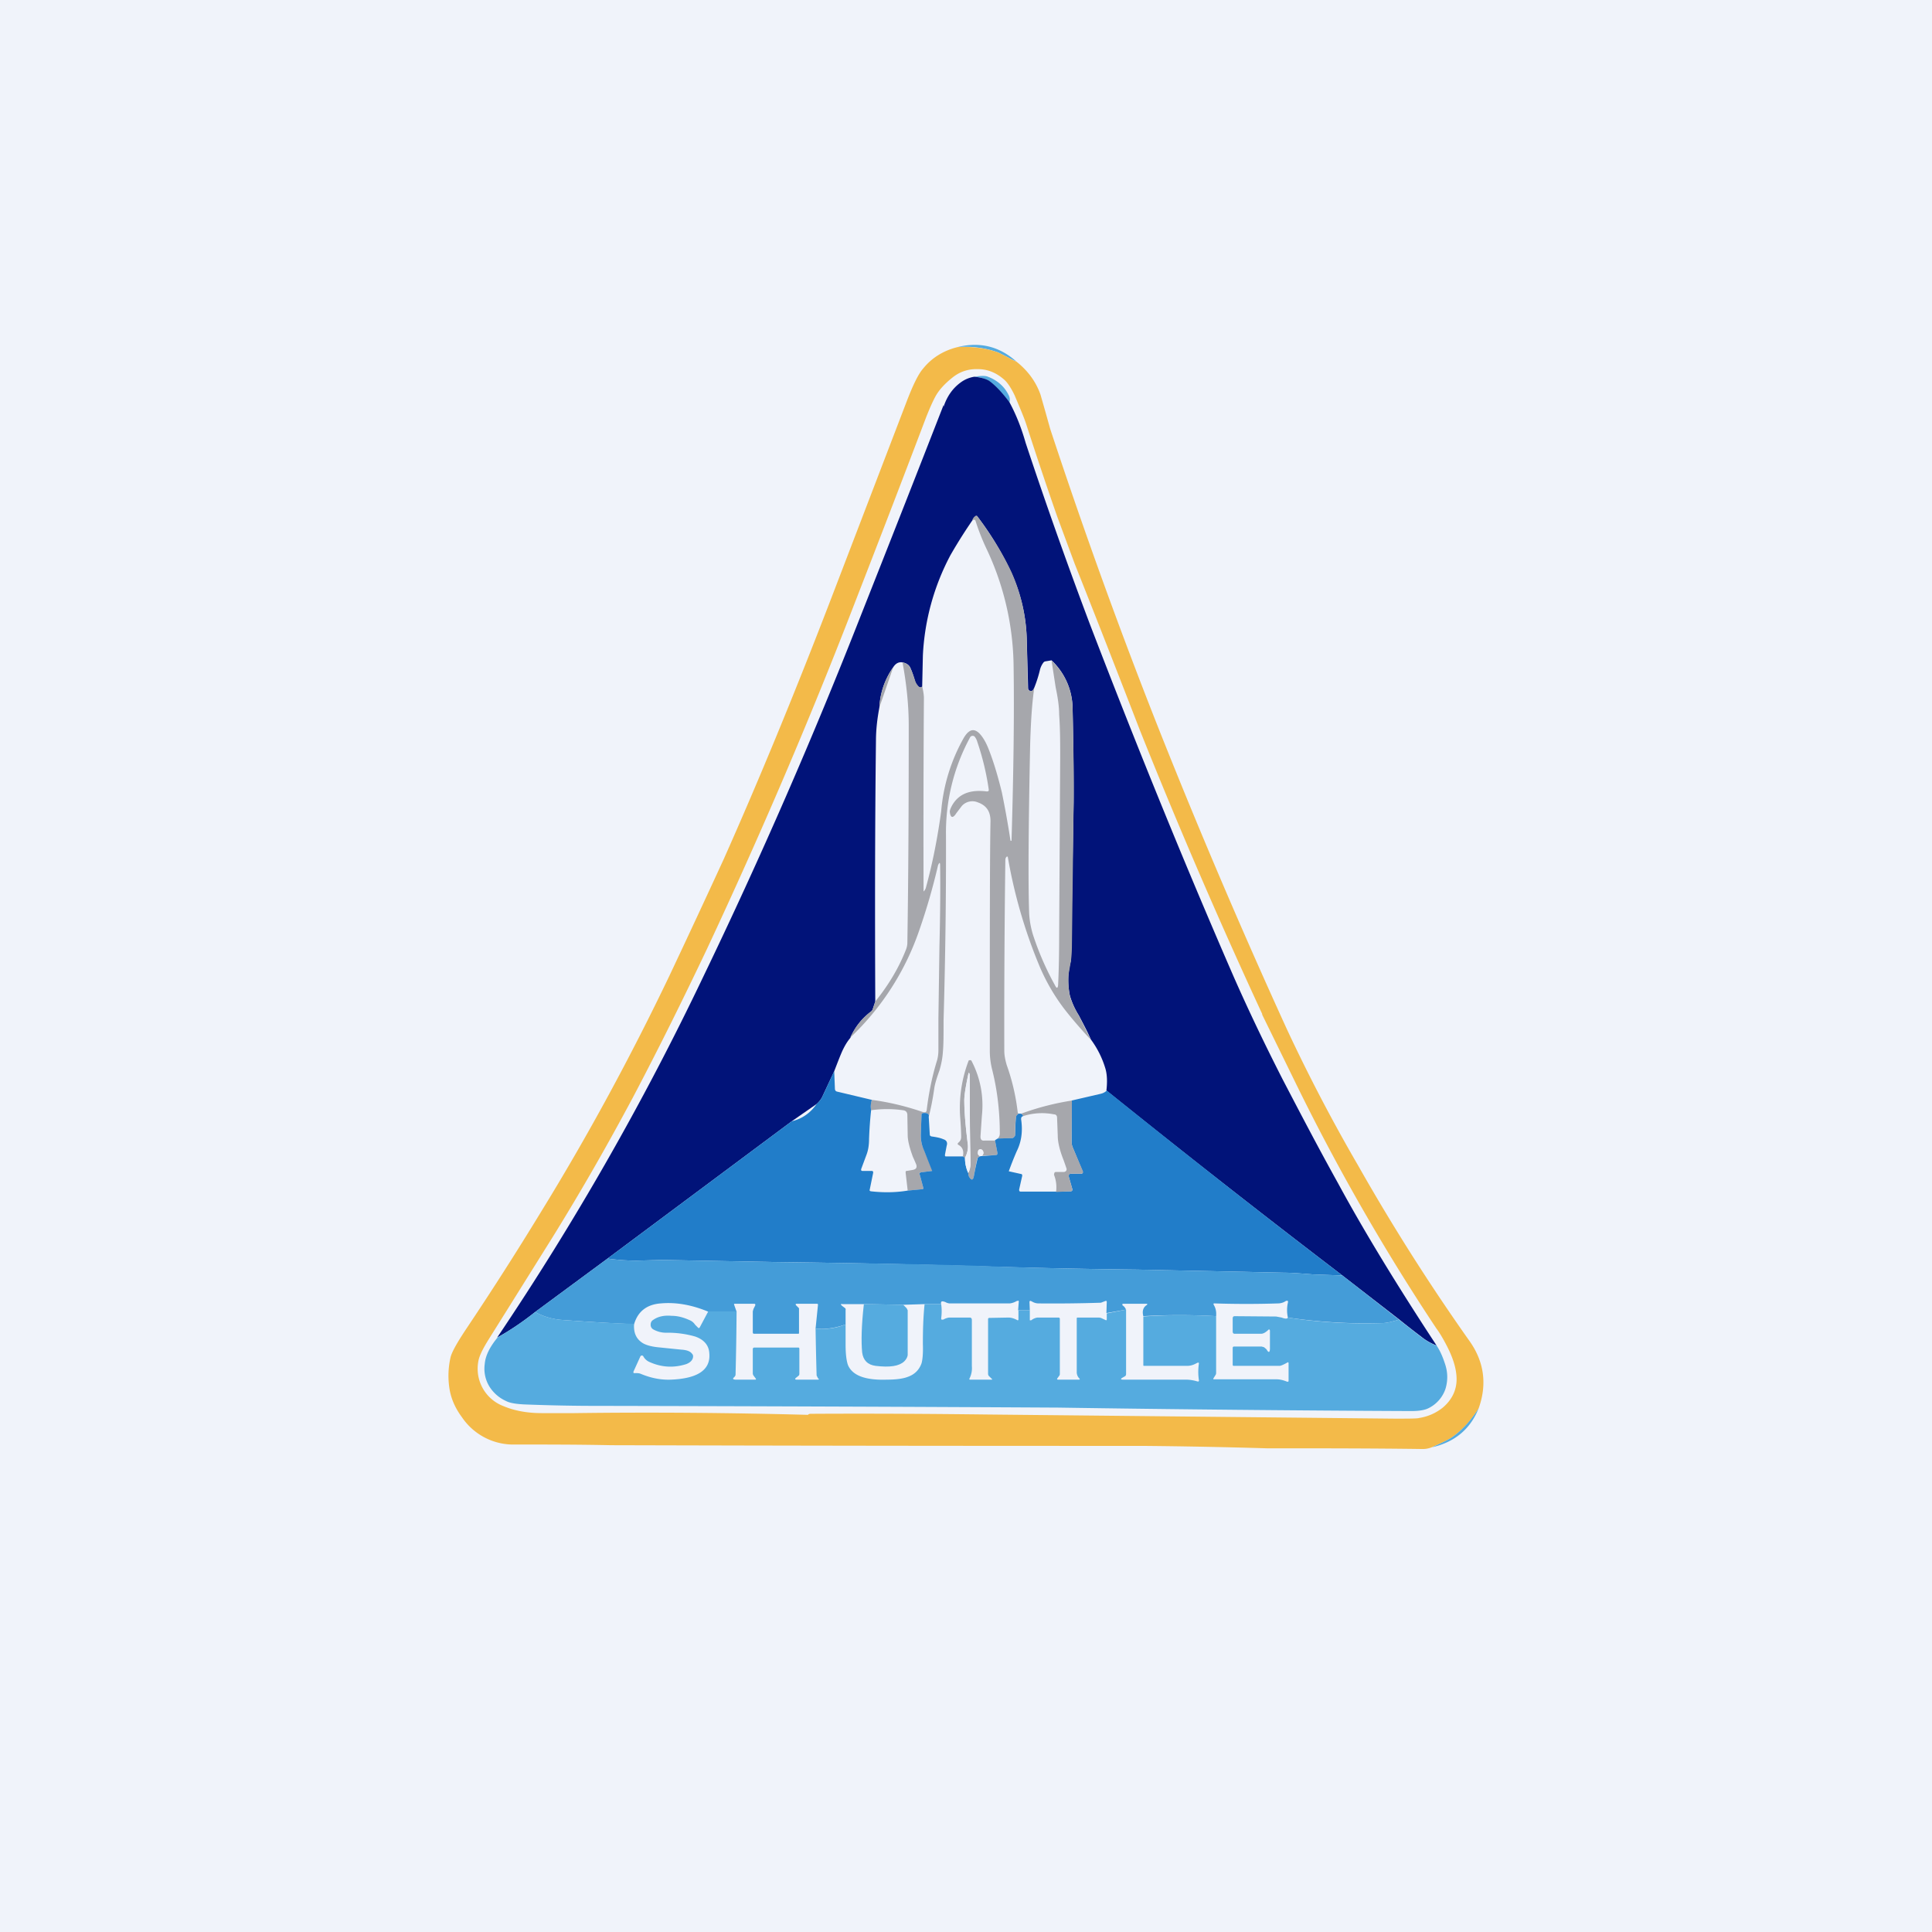 <!-- by Wealthyhood --><svg width="56" height="56" viewBox="0 0 56 56" xmlns="http://www.w3.org/2000/svg"><path fill="#F0F3FA" d="M0 0h56v56H0z"/><path d="M29.46 10.48a3.6 3.6 0 0 1-.26-.13l-.26-.13a2.8 2.8 0 0 0-1.18-.16c.64-.16 1.21-.02 1.7.42Z" fill="#55ABDF"/><path d="M27.76 10.06c.43-.02.82.03 1.18.16l.26.13c.09.05.17.1.26.13.34.27.57.59.7.96l.14.49.14.5c.97 2.94 2.02 5.85 3.16 8.73a187.86 187.86 0 0 0 3.7 8.67 49.64 49.64 0 0 0 2.07 3.96 59.92 59.92 0 0 0 3.21 5.06c.44.61.53 1.27.28 1.97-.21.34-.46.62-.76.83-.09.07-.28.16-.6.3a.7.7 0 0 1-.29.05c-1.5-.02-3-.02-4.49-.02a169.6 169.6 0 0 0-3.6-.07 5195.7 5195.7 0 0 1-15.4-.02c-.96-.02-1.92-.02-2.9-.02a1.8 1.8 0 0 1-1.43-.79c-.2-.27-.3-.52-.35-.76a2.4 2.4 0 0 1 .02-.98c.04-.16.2-.44.46-.83a93.04 93.04 0 0 0 2.16-3.38c1.36-2.21 2.6-4.5 3.72-6.84a367.74 367.74 0 0 0 1.57-3.37c.98-2.2 2.03-4.73 3.14-7.62l2.15-5.61c.19-.5.35-.84.5-1.01.25-.31.59-.52 1-.62Z" fill="#F3BA49"/><path d="m36.58 29.4.93 1.9a62.2 62.2 0 0 0 4.12 7.2c.09.12.18.27.27.44.21.39.32.73.32 1.04 0 .32-.14.6-.4.82-.2.16-.43.26-.68.3-.06.02-.3.02-.72.02L28.6 41c-1.69-.02-3.38-.03-5.08-.02-.04 0-.08 0-.1.03-2.26-.06-4.52-.08-6.77-.05h-.95c-.42 0-.79-.07-1.1-.2a1.16 1.16 0 0 1-.72-1.37c.04-.14.13-.32.28-.56l1.87-2.99c.83-1.34 1.6-2.69 2.32-4.04.77-1.46 1.48-2.9 2.14-4.29 1.55-3.31 2.99-6.67 4.3-10.07a679.6 679.6 0 0 0 2.06-5.36c.12-.3.22-.52.3-.65.1-.16.25-.32.45-.48.22-.18.47-.26.75-.25.27 0 .52.1.74.29.1.08.21.24.32.47.16.38.28.66.34.85.33 1.02.63 1.91.9 2.68l.5 1.35c.65 1.63 1.28 3.25 1.9 4.85a166.98 166.98 0 0 0 3.54 8.21Z" fill="#F0F3FA"/><path d="M29.26 11.67a3.2 3.2 0 0 0-.56-.6.87.87 0 0 0-.46-.15c.18-.03.3-.03.37-.01.28.1.5.28.63.55.03.06.04.13.02.2Z" fill="#55ABDF"/><path d="M28.24 10.92c.21.02.37.07.46.14.17.13.36.33.56.6.2.37.35.76.47 1.18a138.34 138.34 0 0 0 1.86 5.25c1.37 3.57 2.75 6.96 4.16 10.2.44 1 .92 2 1.43 3 .48.92 1 1.92 1.6 3 .72 1.33 1.67 2.9 2.86 4.71a1.62 1.62 0 0 1-.45-.26 25.6 25.6 0 0 1-.64-.5l-1.64-1.27a343.02 343.02 0 0 1-6.84-5.36c.03-.26.02-.47-.03-.64a2.73 2.73 0 0 0-.42-.84c-.1-.23-.23-.47-.35-.7a2.2 2.2 0 0 1-.26-.58 2.15 2.15 0 0 1 .03-1 5748.32 5748.32 0 0 0 .08-4.61c0-.49 0-1.38-.03-2.7a1.94 1.94 0 0 0-.61-1.4l-.18.03a.09.09 0 0 0-.06.04.58.58 0 0 0-.1.22 3.64 3.64 0 0 1-.16.5c-.03.07-.06.1-.08.1-.07 0-.1-.03-.1-.1l-.04-1.43a4.98 4.98 0 0 0-.44-1.89 8.76 8.76 0 0 0-.99-1.64c-.01-.02-.03-.02-.06-.01a14.8 14.8 0 0 0-.72 1.13 6.9 6.9 0 0 0-.8 2.91l-.02.9c-.03.04-.07.03-.11 0a.34.34 0 0 1-.1-.16 2.6 2.6 0 0 0-.14-.4c-.04-.07-.11-.12-.22-.14-.11-.02-.2.03-.27.14a2.2 2.2 0 0 0-.4 1.16c-.06.32-.1.64-.1.98-.03 2.47-.03 4.99-.02 7.55l-.08.24-.04.05c-.27.2-.47.45-.6.76-.1.12-.16.23-.21.33-.06.12-.14.33-.26.64l-.35.75a.69.69 0 0 1-.16.2l-.72.5-5.34 3.98-2.1 1.55c-.34.27-.7.52-1.1.74a81.64 81.64 0 0 0 5.97-10.45 151.74 151.74 0 0 0 4.58-10.5 1253.19 1253.19 0 0 0 2.39-6.08v.05c.1-.3.26-.53.49-.7a.9.9 0 0 1 .4-.17Z" fill="#011379"/><path d="M29.98 19.93c-.07.47-.1 1-.12 1.63-.05 2.4-.06 4.03-.03 4.9.01.22.05.43.11.63.17.52.38 1 .64 1.47.05.1.08.09.09-.01.02-.42.03-.89.03-1.42l.03-5.18c0-.41 0-.83-.03-1.24 0-.23-.04-.5-.1-.78l-.12-.78c.4.38.6.85.61 1.4.03 1.3.04 2.2.03 2.7l-.05 4.15c0 .17-.01.32-.03.46l-.07.4c-.01.2 0 .4.04.6.03.14.12.34.26.58l.35.7c-.29-.31-.53-.59-.72-.83a5.7 5.7 0 0 1-.8-1.38 14.66 14.66 0 0 1-.89-3.1h-.03c-.03.03-.04.06-.04.12a367.2 367.2 0 0 0-.03 5.5c0 .15.03.28.07.42a6.16 6.16 0 0 1 .32 1.38l.02.03-.06.06c-.03.17-.04.34-.03.53a.1.1 0 0 1-.03.08.11.11 0 0 1-.08.04l-.4.01a.2.2 0 0 0 .06-.14c0-.63-.07-1.25-.22-1.85a2.24 2.24 0 0 1-.07-.53c0-3.45 0-5.68.02-6.68 0-.27-.11-.45-.36-.54a.41.41 0 0 0-.47.1l-.16.21c-.1.16-.17.14-.19-.04 0-.04.02-.1.07-.19.19-.33.52-.46 1-.4.05 0 .06-.01.06-.05a7.6 7.6 0 0 0-.33-1.38.44.44 0 0 0-.08-.16.08.08 0 0 0-.07-.02.08.08 0 0 0-.06.04 5.77 5.77 0 0 0-.7 2.86 169.06 169.06 0 0 1-.07 5.34c0 .42 0 .72-.02.92-.01.18-.05.37-.1.54-.1.27-.14.44-.15.52-.04.28-.09.55-.16.82.02-.07-.03-.11-.13-.11-.05 0-.07.02-.08.06l-.02.6c0 .14.03.29.1.43l.24.56-.01.03-.32.04c-.04 0-.06.03-.04.07l.1.37c.01.03 0 .05-.03.05l-.42.04-.06-.52c0-.03 0-.05.03-.05l.18-.03c.1-.02.12-.07.1-.15a7.48 7.48 0 0 0-.1-.23c-.1-.27-.15-.48-.15-.63l-.01-.58c0-.08-.04-.13-.13-.14a3.35 3.35 0 0 0-.92 0 .59.59 0 0 1 .02-.3c.52.07 1.01.19 1.5.36h.05a.07.07 0 0 0 .04-.06c.06-.5.16-.99.3-1.44.02-.07.04-.17.04-.3v-.9l.03-2.1c.02-.82.03-1.6.02-2.35 0-.1-.02-.1-.06-.01a18.3 18.3 0 0 1-.55 1.9 7.72 7.72 0 0 1-2 3.1c.14-.3.34-.56.6-.76a.12.12 0 0 0 .05-.05l.08-.24c.37-.46.67-.95.88-1.48a.6.6 0 0 0 .05-.2c.03-1.86.04-3.96.04-6.32 0-.57-.06-1.18-.18-1.83.1.02.18.07.22.15.06.12.1.25.15.39.02.06.05.1.09.15.04.04.08.05.11 0 .03.14.05.25.05.34a577.25 577.25 0 0 0-.01 5.61.23.23 0 0 0 .07-.12c.2-.73.34-1.47.44-2.2a5.19 5.19 0 0 1 .66-2.14c.14-.23.28-.28.44-.13.1.1.2.26.29.5.14.36.26.77.37 1.22a27.75 27.75 0 0 1 .25 1.4h.03v-.01c.06-2.03.08-3.7.06-5.02a8.15 8.15 0 0 0-.77-3.4 6.4 6.4 0 0 1-.33-.83c-.01-.05-.05-.06-.1-.02.02-.07.05-.11.1-.13.02-.01.04-.01.05.01.44.59.77 1.14 1 1.64.27.62.41 1.25.43 1.9l.03 1.42c0 .07.04.1.1.1.03 0 .06-.03.1-.1ZM25.89 19.34l-.4 1.16c.02-.43.16-.81.4-1.16Z" fill="#A6A7AC"/><path d="m28.84 33.05.07.36c.01.05 0 .07-.05.07l-.4.02c.05-.04.06-.09.02-.15-.02-.04-.06-.05-.1-.03a.07.07 0 0 0-.03.05c-.02.08 0 .13.07.14-.05.02-.09.05-.1.09l-.09.48c-.02.14-.07.15-.14.03a.18.18 0 0 1-.03-.1.58.58 0 0 0 .07-.31 150.82 150.82 0 0 1-.03-2.59c-.02-.02-.03-.01-.03.01-.08.38-.12.63-.12.77 0 .29.03.7.1 1.26.02.13 0 .27-.08.41a.19.19 0 0 1-.06-.04c.03-.15 0-.26-.12-.33-.04-.02-.04-.04-.01-.07.06-.05.08-.1.08-.17 0 0 0-.2-.03-.58a3.84 3.84 0 0 1 .24-1.61c0-.02.02-.03.04-.03.03 0 .04 0 .05.02.26.5.36 1.04.3 1.6l-.04.59c0 .09.03.13.12.12h.3Z" fill="#A6A7AC"/><path d="m24.18 31.05.02.5c0 .05.02.08.06.09l1.01.24c-.03.1-.04.2-.02.3-.03.27-.05.55-.06.83 0 .2-.03.34-.07.45l-.16.43c0 .03 0 .05.04.05h.27c.03 0 .04.02.04.05l-.1.49c-.01.03 0 .04.03.05.35.04.71.04 1.07-.02l.42-.04c.03 0 .04-.02.03-.05l-.1-.37c-.02-.04 0-.06.04-.07l.32-.04a181.43 181.43 0 0 1-.23-.58c-.07-.15-.1-.3-.1-.45l.02-.59c0-.04.03-.06.08-.06.1 0 .15.04.13.11l.03.51c0 .04.02.05.05.06.14.02.25.04.34.08.1.03.13.1.1.19l-.05.26c0 .04 0 .05.04.05h.48l.06.04c0 .15.03.3.1.44-.01.04 0 .07.02.11.07.12.12.1.14-.03a13 13 0 0 1 .1-.48c0-.04.04-.07.1-.09h.03l.4-.03c.04 0 .06-.02.05-.07l-.07-.36.08-.05.4-.01c.03 0 .06-.01.08-.04a.1.1 0 0 0 .03-.08c0-.19 0-.36.03-.53l.06-.06h.08c.03.02.05.04.06.07-.05.01-.07.05-.06.11.05.35 0 .65-.13.91a9.88 9.88 0 0 0-.23.58l.36.08c.02 0 .03.02.03.05l-.09.4c0 .04.01.06.05.06h1.02l.42-.01c.04 0 .06-.02.05-.07l-.1-.35v-.06a.07.07 0 0 1 .07-.03h.3s.02 0 .03-.02a.05.05 0 0 0 0-.05l-.29-.7a.45.45 0 0 1-.03-.18V31.9l.82-.19c.1-.02.16-.06.2-.1 2.24 1.8 4.52 3.6 6.83 5.36l-.84-.03c-.38-.03-.66-.05-.84-.05l-4.26-.09c-1.85-.02-3.4-.06-4.66-.1a331 331 0 0 0-5.91-.12l-3.2-.06-.74.02c-.28 0-.57-.02-.85-.06l5.34-3.98c.3-.07.54-.24.72-.5a.69.69 0 0 0 .16-.2l.35-.75Z" fill="#217DC9"/><path d="M28.06 34c-.06-.14-.09-.29-.09-.44.07-.14.1-.28.08-.41-.07-.55-.1-.97-.1-1.26 0-.14.04-.4.12-.77 0-.02.01-.03.03 0l.01.03c0 .85 0 1.7.02 2.55 0 .13-.02.23-.07.3Z" fill="#F0F3FA"/><path d="m31.07 31.9-.01 1.17c0 .07.01.13.03.18l.3.7V34l-.05.02h-.3a.07.07 0 0 0-.05.03.07.07 0 0 0-.01.06l.1.35c0 .05 0 .07-.05.07l-.42.02a.98.98 0 0 0-.06-.5l.01-.05a.05.05 0 0 1 .05-.03h.22c.03 0 .05-.01.07-.03a.08.08 0 0 0 .01-.08 17.2 17.2 0 0 0-.08-.23c-.12-.3-.17-.54-.17-.7l-.02-.53c0-.06-.03-.1-.09-.1a1.78 1.78 0 0 0-.89.05.17.17 0 0 0-.06-.07 7.7 7.7 0 0 1 1.47-.38Z" fill="#A6A7AC"/><path d="m28.46 33.5-.04.01c-.06-.01-.09-.06-.07-.14 0-.02.01-.04.04-.05.03-.02.07 0 .1.03.03.06.02.11-.03.15Z" fill="#F0F3FA"/><path d="M17.6 36.48c.3.04.58.06.86.06l.74-.02 3.2.06c3.1.04 5.07.08 5.91.11 1.26.05 2.81.09 4.66.11l4.26.09c.18 0 .46.02.84.05l.84.03 1.64 1.28c-.2.06-.36.1-.48.1a15.6 15.6 0 0 1-2.74-.16 1 1 0 0 1 0-.43c.01-.05 0-.07-.06-.05l-.05.03a.43.43 0 0 1-.17.04c-.61.02-1.23.02-1.85 0-.03 0-.03.01-.02.04.06.1.08.2.07.33-.71-.04-1.42-.04-2.11 0-.04-.15 0-.25.08-.31.05-.03.05-.05-.01-.05h-.65c-.02 0-.02 0-.03.02l.01.03c.04.02.07.06.1.12l-.57.1.01-.32c0-.03-.01-.04-.04-.03l-.13.05a43.42 43.42 0 0 1-1.82.02.36.36 0 0 1-.15-.04.78.78 0 0 0-.06-.03c-.02-.01-.04 0-.04.03l.01.24h-.34l.02-.25c0-.03-.02-.04-.04-.02h-.02a.5.5 0 0 1-.2.07h-1.75a.3.3 0 0 1-.12-.04.49.49 0 0 0-.07-.02c-.02 0-.04 0-.05.02a.1.1 0 0 0 0 .06h-.48l-.62.02-1.14-.02h-.62c-.06-.01-.06.01 0 .06l.08.06c.01.02.02.03.01.04v.43c-.28.1-.58.15-.87.12l.07-.69c0-.02-.01-.03-.03-.03h-.58c-.04 0-.05.02-.02.05l.08.08V38.63c0 .02 0 .03-.03.03h-1.26c-.04 0-.05-.01-.05-.05v-.6l.02-.07.05-.1c.01-.03 0-.05-.03-.05h-.56c-.02 0-.03.01-.02.03l.07.2h-.82c-.48-.2-.94-.28-1.38-.24-.4.03-.66.23-.77.6-.56-.02-1.25-.06-2.07-.12a1.9 1.9 0 0 1-.8-.23l2.1-1.55Z" fill="#449CD8"/><path d="m26.18 37.82.1.1.03.06v1.28c0 .07-.04.14-.1.2-.15.14-.42.18-.83.13-.23-.03-.36-.16-.39-.39-.03-.32-.02-.79.05-1.4l1.14.02Z" fill="#55ABDF"/><path d="M27.28 37.8c.02.13.02.27 0 .42l.01.03h.05a.47.47 0 0 1 .17-.06h.6c.04 0 .06.03.06.07v1.34c.01.12-.01.24-.07.36-.01.02 0 .03.02.03h.62c.02 0 .03-.01 0-.03l-.06-.06a.1.1 0 0 1-.04-.08v-1.59c0-.02.02-.03.04-.03l.55-.01c.09 0 .17.03.25.07.02.02.04.01.04-.02v-.26h.33V38.27h.04a.37.37 0 0 1 .18-.08h.61c.03 0 .04.02.04.04v1.58c0 .03 0 .05-.02.07l-.05.07c-.02.02-.01.04.02.04h.6c.03 0 .04-.02.01-.04a.26.26 0 0 1-.07-.19v-1.53c0-.03 0-.04.03-.04h.62l.05.01.13.06c.03.02.04 0 .04-.02v-.17l.56-.11v1.87c0 .02-.01.05-.03.06l-.07.04c-.07.04-.06.06.02.06h1.84a1.15 1.15 0 0 1 .3.05c.04.01.06 0 .05-.04a1.59 1.59 0 0 1 0-.47c0-.03 0-.04-.04-.03l-.06.03a.53.53 0 0 1-.22.06h-1.27c-.02 0-.02-.01-.02-.03v-1.4c.7-.05 1.4-.05 2.11-.01v1.64c0 .02 0 .04-.02.07l-.05.08c-.02.03-.02.04.02.04H37c.11 0 .21.03.31.07.03 0 .04 0 .04-.03v-.5c0-.03-.01-.04-.03-.03-.12.07-.2.1-.23.1h-1.33c-.02 0-.03-.01-.03-.04v-.47c0-.03.01-.05.04-.05h.8l.07.02.07.06c.06.11.1.1.1-.03v-.5c0-.05-.03-.06-.06-.02-.07.06-.13.1-.2.1h-.76c-.04 0-.06-.02-.06-.07v-.37c0-.05.02-.07.06-.07l1.2.01.16.03c.1.04.17.04.18 0 .9.14 1.82.19 2.74.16.12 0 .28-.04.48-.1l.64.5c.18.13.33.22.45.25.1.15.17.31.23.49.1.27.1.52.03.76a.97.97 0 0 1-.5.57c-.1.05-.26.08-.49.08a954.58 954.58 0 0 1-10.24-.1 3789.56 3789.56 0 0 0-13.31-.05c-.34 0-1.04 0-2.11-.04-.27-.01-.47-.04-.58-.1a1.1 1.1 0 0 1-.49-.43.99.99 0 0 1-.13-.64c.02-.25.15-.5.37-.77.38-.22.75-.47 1.09-.74.24.13.51.21.8.23.82.06 1.5.1 2.07.11-.02.26.06.44.25.56.1.06.25.1.43.12l.69.07c.16.01.26.05.31.12a.1.1 0 0 1 .03.07c0 .1-.07.18-.2.23-.35.11-.7.1-1.06-.06a.37.37 0 0 1-.18-.16.05.05 0 0 0-.04-.03.05.05 0 0 0-.05.03l-.2.44v.03c.02.01.03.02.04.01.07 0 .12 0 .17.02.31.13.6.18.87.17.78-.03 1.16-.28 1.12-.76-.01-.23-.15-.4-.41-.49a2.87 2.87 0 0 0-.85-.11.76.76 0 0 1-.37-.1.15.15 0 0 1-.07-.14c0-.05.02-.1.07-.13.14-.1.32-.14.54-.12.2 0 .38.06.55.14.04.02.09.06.13.12l.08.08c.02.02.03.02.05 0l.25-.47h.82a89.6 89.6 0 0 1-.03 1.85.2.2 0 0 1-.04.06c-.05.04-.04.06.03.07h.57c.04 0 .04-.01.02-.04l-.06-.08a.12.12 0 0 1-.02-.07v-.7c0-.02.02-.04.04-.04h1.28c.02 0 .03.01.03.04v.72c0 .03-.01.05-.04.07l-.05.04c-.05.04-.04.06.02.06h.6c.04 0 .05-.01.01-.04l-.04-.08a103.66 103.66 0 0 1-.03-1.36c.3.03.59-.01.87-.12v.59c0 .29.03.48.07.59.13.3.5.44 1.12.42.28 0 .48-.03.61-.08.2-.07.33-.2.4-.39.03-.1.05-.29.04-.56 0-.4.01-.78.05-1.16h.48ZM42.86 40.82c-.24.6-.69.98-1.35 1.13.3-.14.5-.23.59-.3.3-.21.55-.5.76-.83Z" fill="#55ABDF"/></svg>
